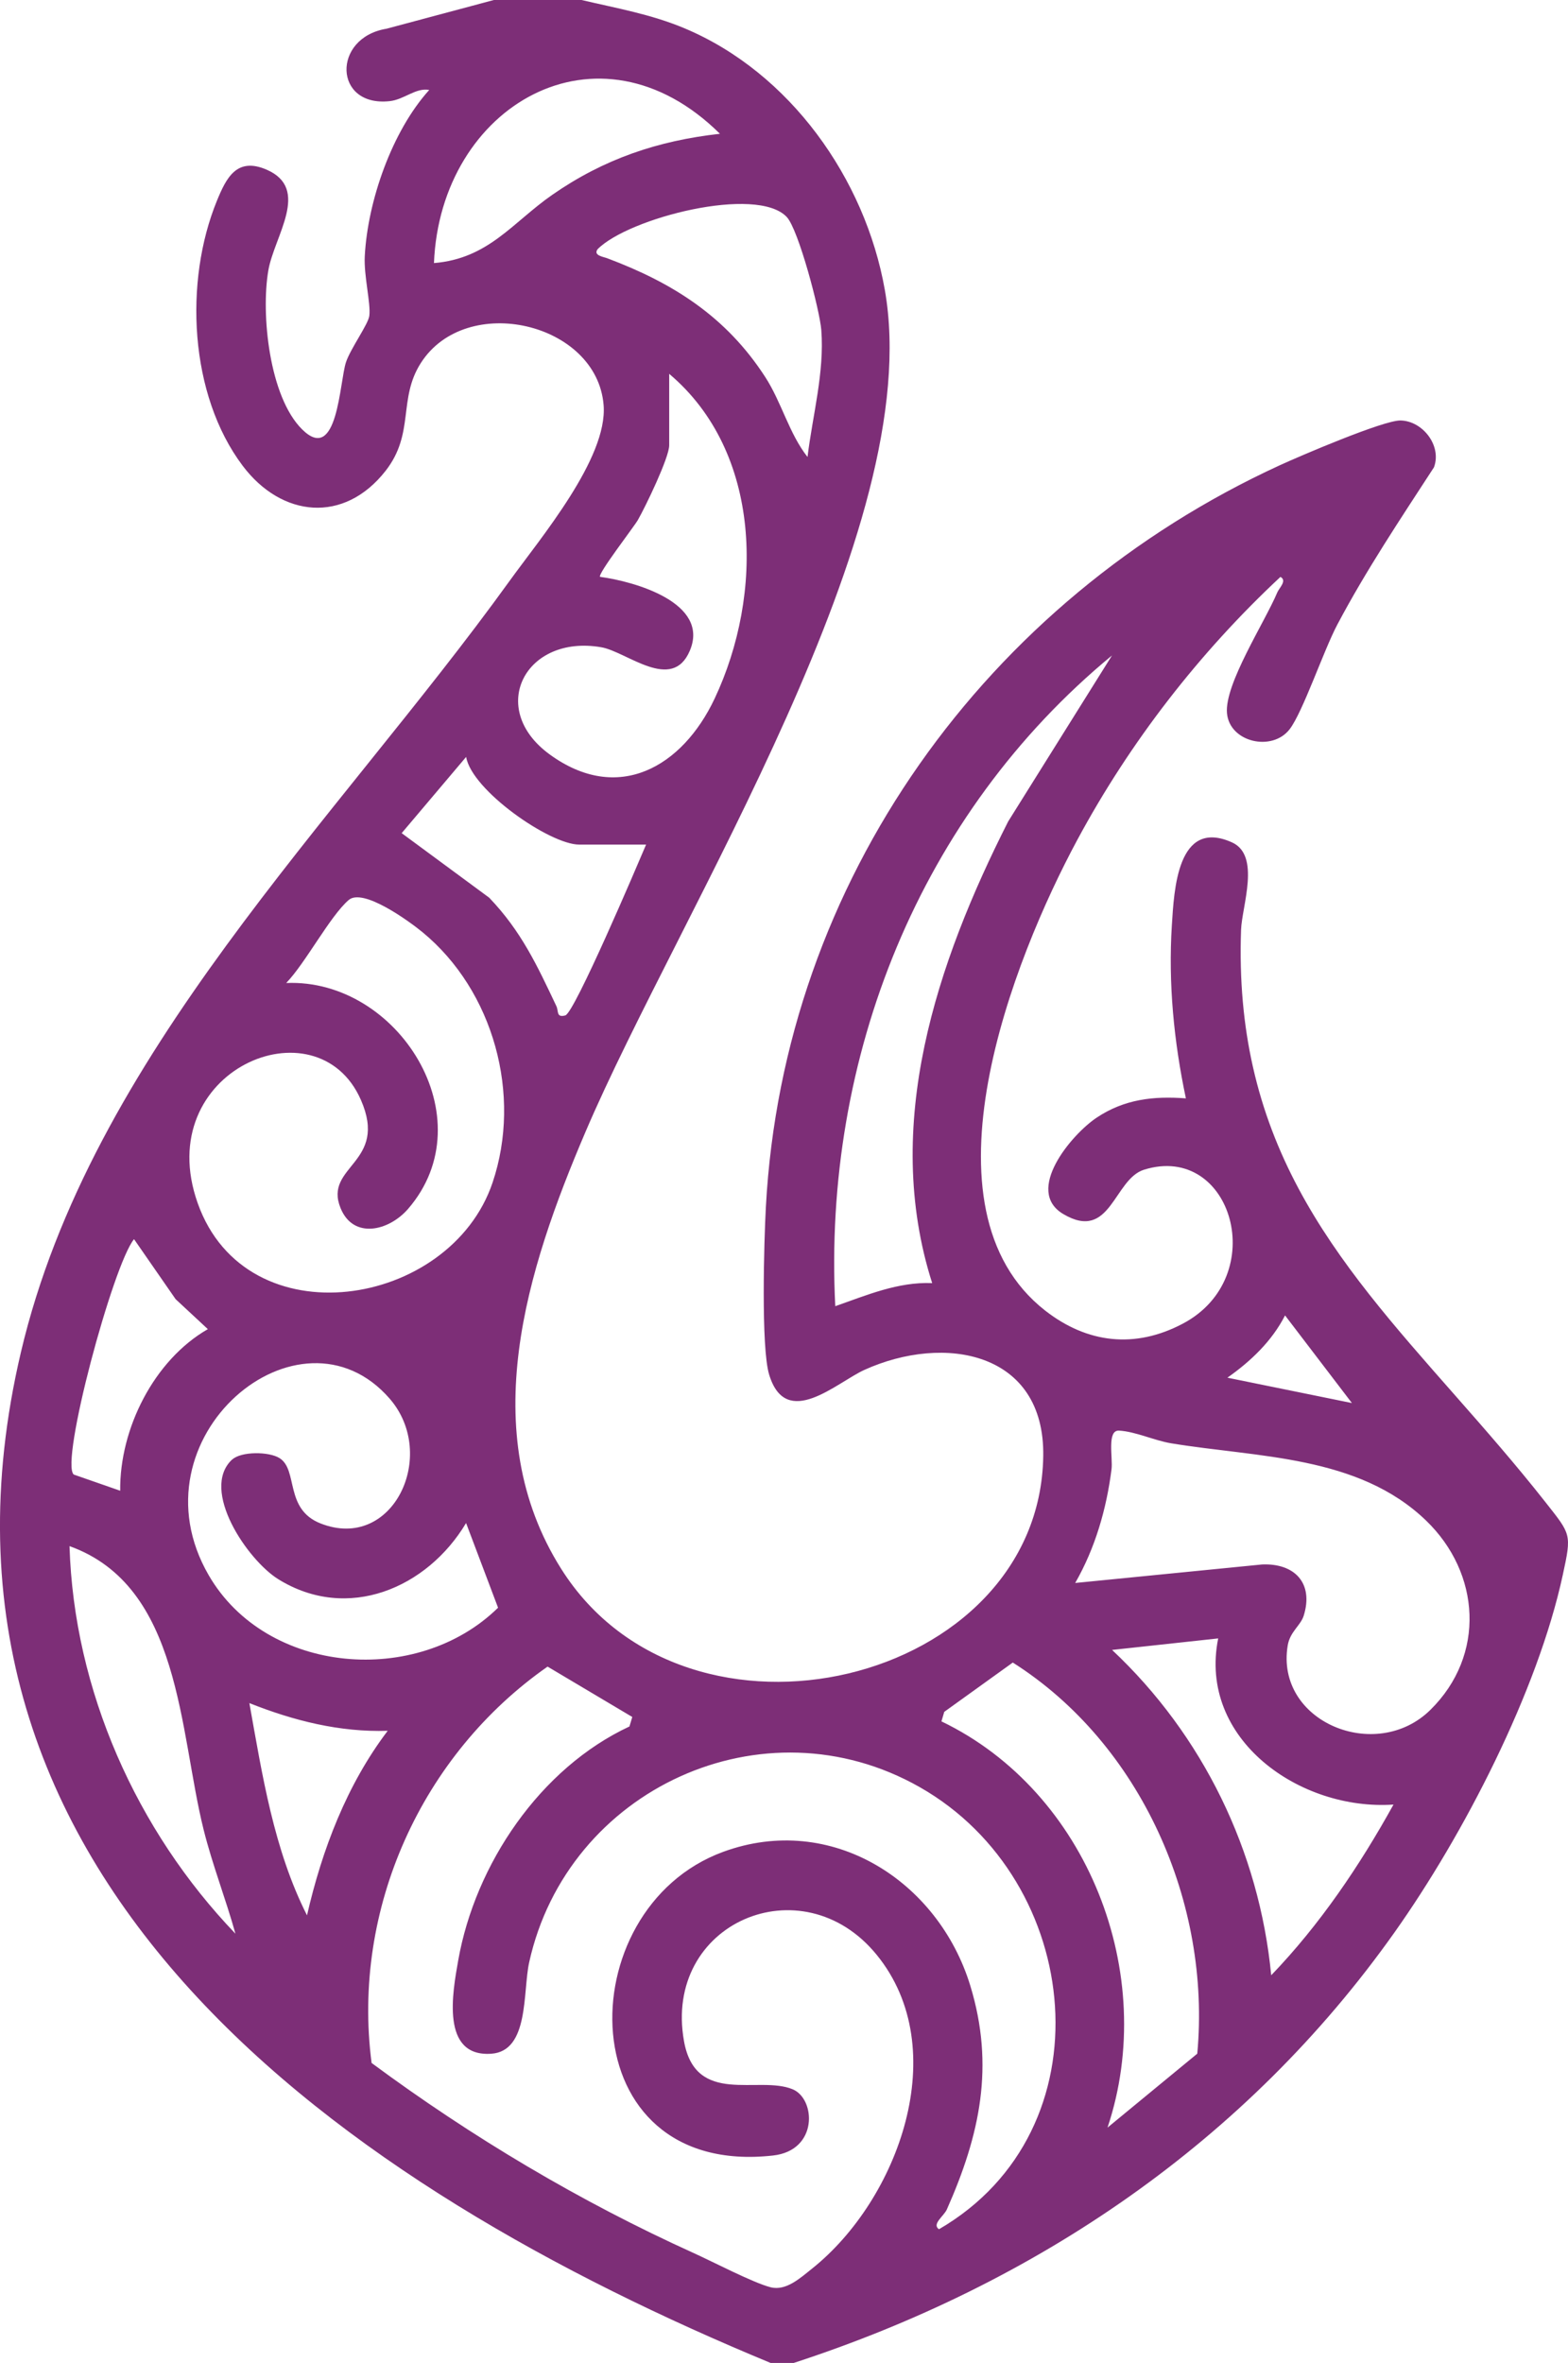 <?xml version="1.0" encoding="UTF-8"?>
<svg id="Layer_2" data-name="Layer 2" xmlns="http://www.w3.org/2000/svg" viewBox="0 0 254.91 384">
  <defs>
    <style>
      .cls-1 {
        fill: #7d2e77;
      }
    </style>
  </defs>
  <g id="Layer_1-2" data-name="Layer 1">
    <path class="cls-1" d="M94.54,0c5.7,1.34,11.31,2.31,16.77,4.61,17.1,7.19,29.33,24.4,32.53,42.47,6.88,38.81-33.3,100.88-48.68,136.91-9.5,22.25-17.99,48.66-3.93,70.95,20.6,32.68,77.81,18.77,78.37-18.32.26-16.95-16.03-19.91-29.07-14.01-4.49,2.03-12.73,9.87-15.49.77-1.34-4.4-.83-21.81-.53-27.28,2.87-52.98,35.85-98.57,83.52-120.48,3.36-1.54,16.89-7.34,19.65-7.29,3.59.06,6.75,4.09,5.44,7.61-5.44,8.37-11.03,16.72-15.71,25.56-2.23,4.21-5.61,14.22-7.75,17-2.85,3.71-9.78,2.12-10.19-2.61s6.12-14.73,8.19-19.64c.29-.69,1.63-1.91.5-2.5-13.2,12.32-24.45,26.82-33.02,42.73-10.42,19.35-26.47,59.9-5.22,76.5,6.82,5.32,14.58,6.23,22.35,2.13,14.39-7.58,8.04-29.48-6.28-25.03-4.95,1.54-5.4,11.78-13.13,7.21-6.38-3.77,1.33-12.94,5.43-15.67,4.49-2.99,9.2-3.53,14.5-3.13-1.95-9.2-2.88-18.71-2.28-28.15.36-5.59.85-17.45,9.77-13.45,4.71,2.11,1.62,10.37,1.48,14.2-.29,8.2.41,15.52,1.91,22.2,6.52,29.12,28.06,46.04,47.6,70.85,4.14,5.26,4.24,5.11,2.8,11.76-4.11,19.03-16.14,42.29-27.37,58.13-24.06,33.95-58.23,57.1-97.67,69.96h-3.75C56.51,355.54-16.78,305.59,3.4,219.74c11.36-48.3,51.21-86.18,79.43-125.32,5.03-6.98,15.99-19.95,15.3-28.58-1.07-13.44-22.35-18.39-29.72-6.84-3.74,5.85-.95,11.41-5.73,17.52-6.76,8.63-16.9,7.56-23.22-.82-8.71-11.55-9.56-29.99-4.19-43.09,1.53-3.73,3.23-7.13,8.07-5.04,7.21,3.12,1.24,10.79.28,16.39-1.21,7.07.14,20.52,5.5,25.82,5.8,5.74,6.07-7.78,7.13-10.93.76-2.25,3.61-6.14,3.79-7.53.26-2.01-.91-6.51-.74-9.69.47-8.96,4.43-20.32,10.48-27.01-2.2-.41-4.05,1.57-6.45,1.82-9.1.98-9.39-10.3-.5-11.77L80.29,0h14.25ZM117.04,21.74c-19.79-19.6-45.46-4.55-46.49,21.01,8.89-.73,12.74-6.58,19.26-11.11,8.36-5.8,17.1-8.77,27.23-9.9ZM131.28,74.25c.82-6.76,2.77-13.75,2.24-20.61-.24-3.18-3.71-16.36-5.62-18.38-4.88-5.17-25.71.14-30.75,5.24-.73,1.01.9,1.22,1.55,1.46,10.67,4,19.33,9.46,25.7,19.3,2.66,4.1,3.88,9.19,6.87,12.99ZM108.79,60.75v11.62c0,2-3.86,9.98-5.1,12.15-.6,1.05-6.58,8.79-6.14,9.22,5.63.75,17.88,4.22,14.6,11.99-2.89,6.86-10.26.16-14.41-.55-12.34-2.13-18.61,9.95-8.4,17.4,11.12,8.12,21.59,2.07,26.84-9.06,7.98-16.92,7.73-40.02-7.39-52.77ZM151.54,208.5c-8.18-25.65.73-52.04,12.36-75.01l16.88-26.98c-31.27,25.79-47.04,65.31-44.99,105.75,5.08-1.77,10.19-3.98,15.75-3.75ZM105.04,137.25h-10.88c-4.77,0-17.48-8.82-18.38-14.25l-10.48,12.39,14.23,10.49c5.21,5.44,7.78,10.99,10.92,17.62.39.82-.05,1.91,1.45,1.51s11.69-24.36,13.13-27.75ZM46.54,159.74c18.19-.75,32.49,22.01,19.81,36.7-3.13,3.62-8.92,4.99-10.99-.13-2.8-6.9,7.84-7.24,3.31-17.57-7.11-16.23-34.19-4.8-26.53,16.78,7.92,22.33,41.04,17.11,47.94-3.35,4.8-14.25.17-31.17-11.4-40.69-2.18-1.79-9.67-7.24-12-5.22-3.05,2.64-7.02,10.25-10.15,13.48ZM33.79,215.99l-5.24-4.87-6.76-9.75c-3.41,4.13-12.07,36.3-9.8,38.25l7.55,2.63c-.11-10.11,5.52-21.25,14.25-26.26ZM219.78,228l-10.87-14.24c-2.13,4.17-5.56,7.44-9.37,10.12l20.24,4.12ZM37.73,237.2c1.46-1.37,6.01-1.34,7.73-.24,3.04,1.93.76,8.28,6.64,10.6,11.8,4.66,19.18-11.12,11.26-20.26-14.62-16.85-42.38,6.33-29.43,28.68,9.41,16.23,33.95,18.14,47.04,5.28l-5.2-13.76c-6.32,10.58-19.24,16.11-30.51,9.14-5.02-3.1-12.78-14.51-7.54-19.45ZM174.79,257.24l30.41-3.01c5.28-.21,8.38,3.04,6.75,8.31-.51,1.64-2.24,2.6-2.61,4.87-2.04,12.4,14.36,19.16,23.2,10.45,9.02-8.88,8.16-22.23-.71-30.77-11.04-10.63-27.35-10.22-41.45-12.55-2.72-.45-5.78-1.91-8.46-2.06-2.01-.11-.98,4.44-1.22,6.29-.82,6.46-2.66,12.81-5.9,18.46ZM38.28,314.25c-1.58-5.68-3.75-11.2-5.18-16.93-3.99-15.99-3.64-39.56-21.8-46.07.72,23.44,10.89,46.22,26.99,63ZM198.03,266.25l-17.24,1.87c14.74,13.83,23.93,32.69,25.87,52.87,7.9-8.21,14.37-17.79,19.88-27.74-15.18,1.04-31.8-10.59-28.5-27ZM180.04,345.75l14.6-12.02c2.27-24.45-9.13-50.34-29.99-63.56l-11.14,8.01-.46,1.55c23.82,11.45,35.33,41.11,27,66.01ZM102.78,279.01l-13.76-8.18c-20.47,14.3-31.87,39.37-28.61,64.41,16.26,12.03,33.91,22.54,52.36,30.89,3.16,1.43,9.66,4.83,12.51,5.56,2.52.64,4.85-1.53,6.76-3.05,14.01-11.19,22.99-35.66,10.47-50.99-12.13-14.86-34.76-5.17-31.31,14.06,1.9,10.58,12.09,5.51,17.65,7.8,3.77,1.55,4.22,9.95-3.18,10.77-33.18,3.7-33.49-40.04-8.1-49.35,17.57-6.44,34.96,4.71,40.17,21.75,3.99,13.06,1.57,24.24-3.81,36.36-.48,1.09-2.5,2.39-1.28,3.22,27.7-16.08,23.63-56.65-3.14-71.85-25.4-14.42-57.26.32-63.48,28.47-1.06,4.79.03,14.43-6.16,14.86-8.27.57-6.29-10.01-5.38-15.15,2.76-15.64,13.32-31.26,27.84-38.03l.46-1.54ZM63.04,281.26c-7.81.26-15.34-1.65-22.5-4.5,2.1,11.69,3.97,23.82,9.37,34.49,2.45-10.68,6.46-21.21,13.12-29.99Z"/>
  </g>
</svg>